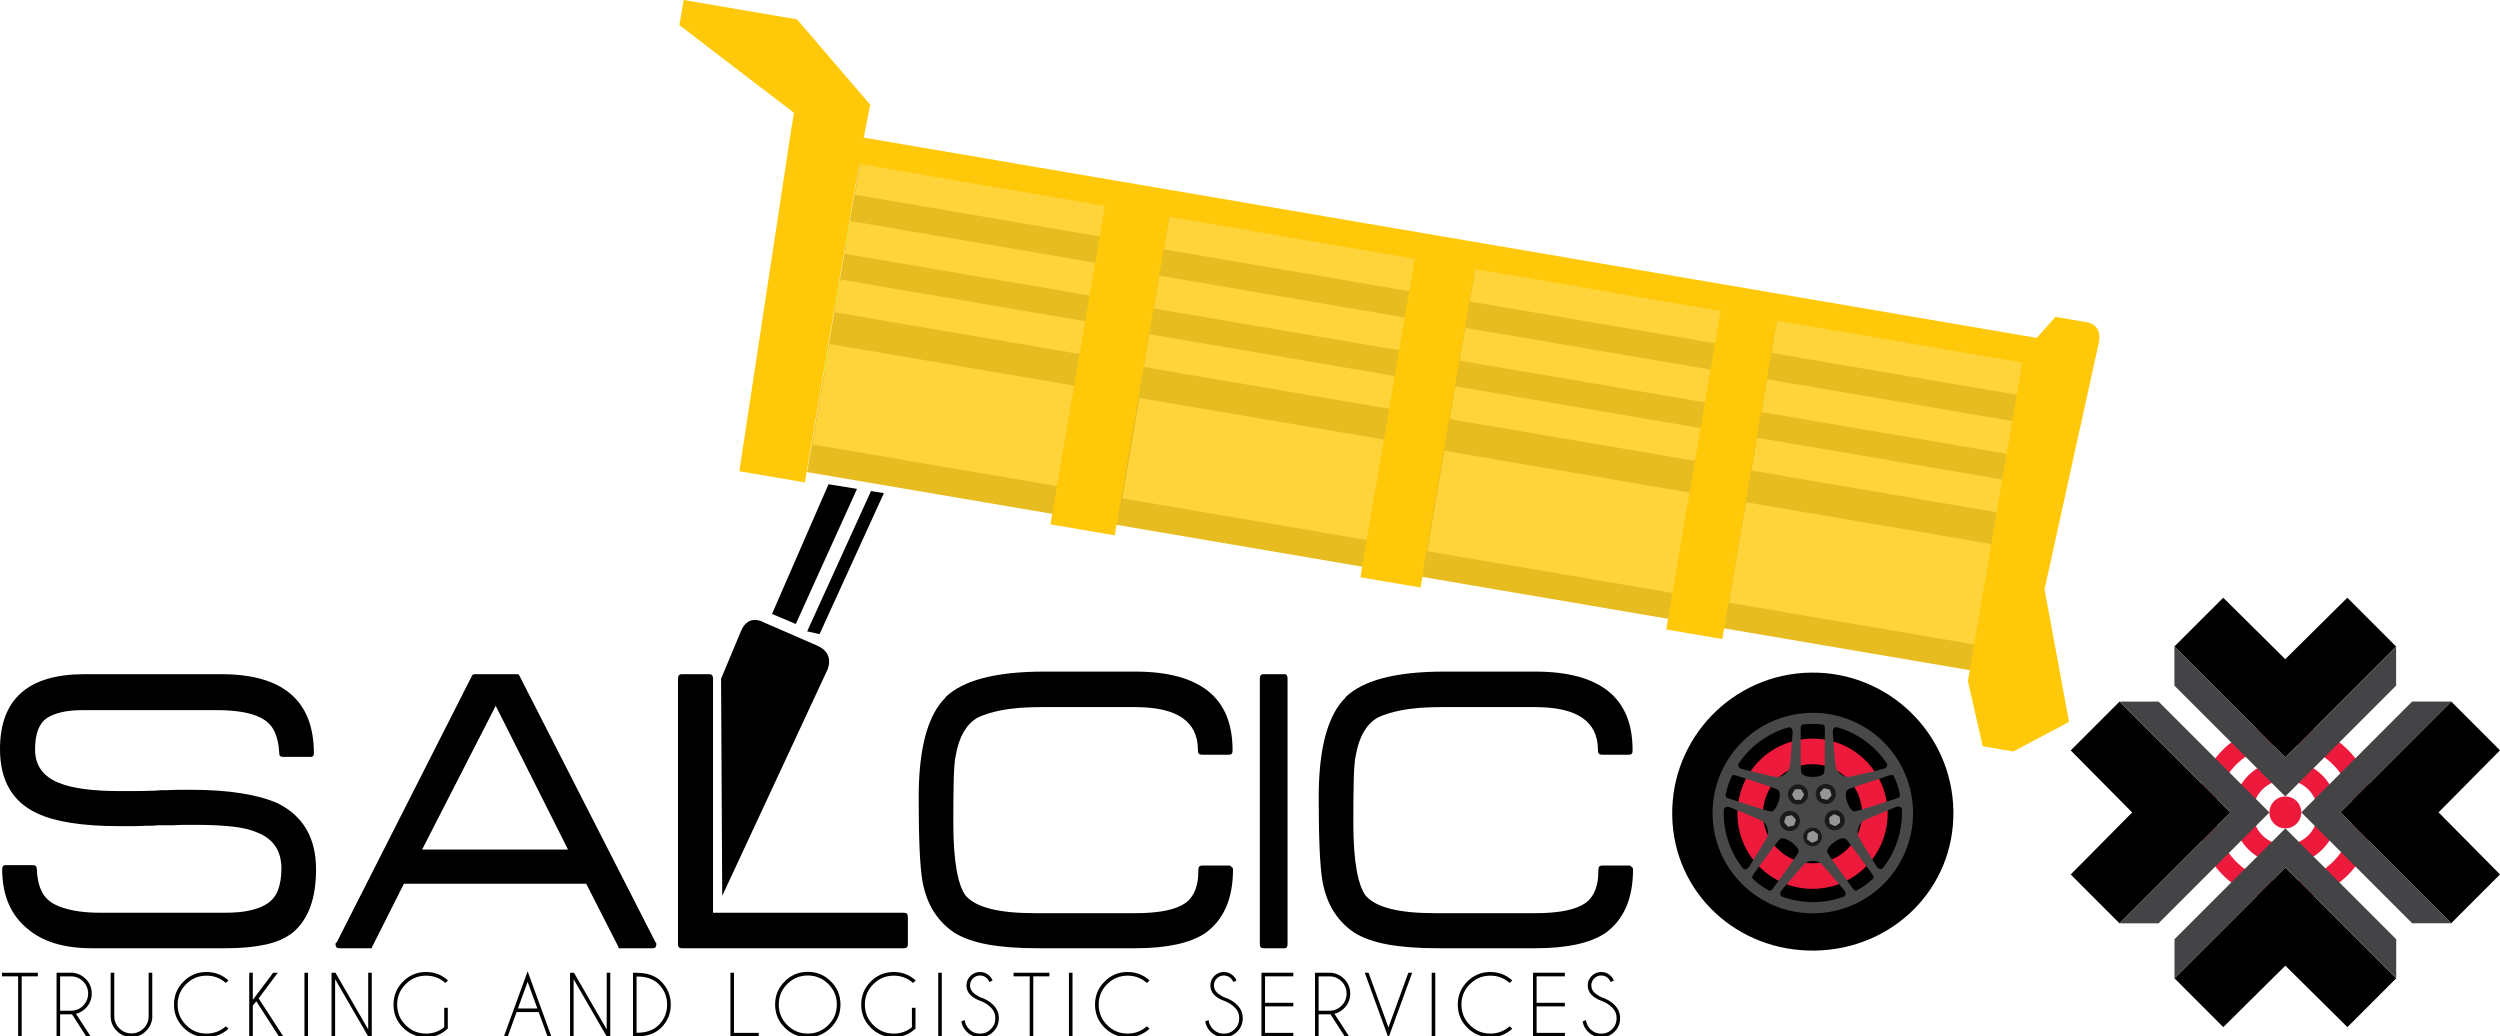 <svg xmlns="http://www.w3.org/2000/svg" xmlns:xlink="http://www.w3.org/1999/xlink" id="Layer_1" x="0px" y="0px" width="598.465px" height="248.11px" viewBox="0 0 598.465 248.11" xml:space="preserve"><g>	<path d="M70.06,223.263c-1.658,1.315-3.818,2.268-6.476,2.854c-2.662,0.586-5.822,0.88-9.484,0.88H21.972  c-6.495,0-11.54-1.486-15.131-4.456c-4.216-3.317-6.323-8.151-6.323-14.511c0-0.623,0.276-0.932,0.831-0.932h6.529  c0.621,0,0.933,0.309,0.933,0.932c0.068,2.072,0.448,3.834,1.14,5.285c0.69,1.453,1.829,2.557,3.42,3.316  c1.104,0.555,2.555,1.002,4.353,1.346c1.795,0.35,3.903,0.521,6.322,0.521h29.744c2.349,0,4.317-0.172,5.908-0.521  c1.589-0.344,2.901-0.828,3.938-1.45c1.38-0.83,2.348-1.967,2.902-3.419c0.551-1.453,0.829-3.178,0.829-5.183  c0-4.212-1.901-7.081-5.701-8.602c-1.52-0.688-3.523-1.174-6.012-1.452c-2.486-0.271-5.388-0.414-8.704-0.414  c-0.761,0-1.591,0-2.488,0c-0.898,0-1.968,0.036-3.213,0.104H39.59h-1.865c-0.139,0-0.311,0.021-0.519,0.051  c-0.207,0.036-0.449,0.055-0.725,0.055h-1.347c-1.452,0.07-2.73,0.102-3.835,0.102s-2.004,0-2.694,0  c-8.845,0-15.442-1.034-19.795-3.107C2.936,191.898,0,186.783,0,179.32c0-11.953,6.737-17.93,20.21-17.93h32.75  c14.784,0,22.179,6.323,22.179,18.967c0,0.553-0.242,0.828-0.726,0.828h-6.736c-0.555,0-0.83-0.275-0.83-0.828  c-0.069-2.001-0.45-3.748-1.141-5.232c-0.691-1.486-1.832-2.608-3.419-3.371c-2.35-1.172-5.874-1.76-10.572-1.76H20.002  c-2.142,0-3.922,0.173-5.337,0.518c-1.416,0.348-2.539,0.797-3.369,1.347c-1.934,1.244-2.901,3.767-2.901,7.567  c0,3.799,1.9,6.462,5.7,7.98c3.178,1.312,8.049,1.968,14.613,1.968c0.76,0,1.831,0,3.213,0c1.451,0,3.177-0.035,5.182-0.106  c0.206,0,0.431-0.013,0.673-0.048c0.242-0.034,0.501-0.054,0.777-0.054h1.348c1.244-0.067,2.348-0.104,3.316-0.104  c0.967,0,1.726,0,2.281,0c4.698,0,8.774,0.276,12.229,0.83c3.454,0.554,6.356,1.346,8.706,2.383  c6.149,3.041,9.224,8.327,9.224,15.857C75.657,215.115,73.791,220.156,70.06,223.263z"></path>	<path d="M157.013,225.543v0.209l-32.75-64.151c-0.069-0.071-0.121-0.121-0.155-0.156c-0.036-0.035-0.155-0.054-0.362-0.054h-10.054  c-0.277,0-0.484,0.071-0.622,0.21l-32.543,64.151v-0.209c-0.139,0.143-0.207,0.279-0.207,0.414v0.105  c0,0.622,0.312,0.934,0.933,0.934h7.253h0.52c0-0.048,0-0.123,0-0.21l7.669-15.233h43.632l7.772,15.233l-0.104-0.102  c0.068,0.138,0.104,0.245,0.104,0.312h0.622h7.566c0.552,0,0.83-0.312,0.83-0.934v-0.105  C157.118,225.822,157.081,225.686,157.013,225.543z M101.049,203.365l17.617-34.408l17.309,34.408H101.049z"></path>	<path d="M163.23,226.996c-0.622,0-0.933-0.312-0.933-0.934v-63.635c0-0.688,0.311-1.037,0.933-1.037h6.53  c0.622,0,0.931,0.35,0.931,1.037v56.07h45.706c0.621,0,0.933,0.312,0.933,0.931v6.634c0,0.622-0.312,0.934-0.933,0.934H163.23z"></path>	<path d="M295.059,207.719c0.068,0.069,0.104,0.206,0.104,0.414c0,6.982-2.211,12.057-6.634,15.234  c-3.662,2.42-9.222,3.629-16.686,3.629h-23.526c-4.561,0-8.482-0.294-11.764-0.88s-5.996-1.538-8.135-2.854  c-1.935-1.311-3.542-2.954-4.819-4.922c-1.279-1.969-2.194-4.368-2.746-7.203c-0.623-3.382-0.934-10.12-0.934-20.207  c0-11.745,2.142-19.726,6.427-23.944h-0.105c4.215-4.143,12.128-6.215,23.736-6.215h21.762c7.737,0,13.562,1.553,17.464,4.662  c3.905,3.107,5.855,7.809,5.855,14.095v0.209c0,0.62-0.277,0.931-0.829,0.931h-6.528c-0.622,0-0.935-0.311-0.935-0.931v-0.209  c0-6.838-5.007-10.261-15.027-10.261h-22.386c-3.801,0-6.96,0.244-9.483,0.727c-2.523,0.483-4.507,1.104-5.956,1.864  c-2.628,1.592-4.321,4.528-5.081,8.81c-0.277,1.175-0.45,3.131-0.52,5.857c-0.069,2.729-0.103,6.201-0.103,10.416  c0,4.559,0.259,8.307,0.778,11.241c0.517,2.94,1.259,5.03,2.228,6.272c2.421,2.766,7.878,4.147,16.375,4.147h24.147  c4.905,0,8.533-0.587,10.882-1.764c2.836-1.311,4.252-4.109,4.252-8.394v-0.312c0-0.621,0.31-0.931,0.931-0.931h6.53h0.102  c0.069,0,0.105,0.034,0.105,0.101L295.059,207.719z"></path>	<path d="M302.418,226.996c-0.557,0-0.83-0.312-0.83-0.934v-63.635c0-0.688,0.273-1.037,0.83-1.037h5.076  c0.484,0,0.727,0.35,0.727,1.037v63.635c0,0.622-0.242,0.934-0.727,0.934H302.418z"></path>	<path d="M390.819,207.719c0.068,0.069,0.105,0.206,0.105,0.414c0,6.982-2.213,12.057-6.635,15.234  c-3.662,2.42-9.223,3.629-16.684,3.629h-23.527c-4.561,0-8.482-0.294-11.764-0.88c-3.283-0.586-5.996-1.538-8.135-2.854  c-1.934-1.311-3.543-2.954-4.82-4.922c-1.277-1.969-2.195-4.368-2.746-7.203c-0.621-3.382-0.934-10.12-0.934-20.207  c0-11.745,2.141-19.726,6.426-23.944h-0.104c4.213-4.143,12.127-6.215,23.734-6.215h21.762c7.74,0,13.561,1.553,17.465,4.662  c3.902,3.107,5.855,7.809,5.855,14.095v0.209c0,0.62-0.277,0.931-0.828,0.931h-6.527c-0.621,0-0.934-0.311-0.934-0.931v-0.209  c0-6.838-5.01-10.261-15.031-10.261h-22.385c-3.801,0-6.959,0.244-9.482,0.727c-2.525,0.483-4.508,1.104-5.959,1.864  c-2.625,1.592-4.318,4.528-5.078,8.81c-0.281,1.175-0.451,3.131-0.52,5.857c-0.07,2.729-0.105,6.201-0.105,10.416  c0,4.559,0.262,8.307,0.781,11.241c0.518,2.94,1.26,5.03,2.225,6.272c2.422,2.766,7.881,4.147,16.377,4.147h24.146  c4.904,0,8.535-0.587,10.883-1.764c2.834-1.311,4.252-4.109,4.252-8.394v-0.312c0-0.621,0.311-0.931,0.93-0.931h6.531h0.102  c0.07,0,0.105,0.034,0.105,0.101L390.819,207.719z"></path></g><g>	<g>		<path fill="#ED1A3B" d="M547.083,173.301c-11.699,0-21.182,9.483-21.182,21.179c0,11.699,9.482,21.181,21.182,21.181   c11.697,0,21.18-9.481,21.18-21.181C568.262,182.784,558.78,173.301,547.083,173.301z M546.905,211.072   c-9.064,0-16.414-7.349-16.414-16.415c0-9.064,7.35-16.416,16.414-16.416c9.066,0,16.416,7.352,16.416,16.416   C563.321,203.724,555.971,211.072,546.905,211.072z"></path>		<path fill="#ED1A3B" d="M547.083,181.948c-6.922,0-12.531,5.611-12.531,12.531c0,6.922,5.609,12.533,12.531,12.533   c6.918,0,12.529-5.611,12.529-12.533C559.612,187.56,554,181.948,547.083,181.948z M547.083,202.247   c-4.289,0-7.768-3.479-7.768-7.768c0-4.287,3.479-7.766,7.768-7.766c4.287,0,7.766,3.479,7.766,7.766   C554.848,198.769,551.37,202.247,547.083,202.247z"></path>		<circle fill="#ED1A3B" cx="547.083" cy="194.483" r="3.818"></circle>	</g>	<g>		<polygon points="547.081,207.656 520.542,234.194 532.227,245.878 547.081,231.169 561.936,245.878 573.62,234.194   "></polygon>		<polygon fill="#444446" points="547.083,198.3 520.543,224.838 520.543,234.194 547.083,207.656 573.62,234.194 573.62,224.838      "></polygon>	</g>	<g>		<polygon points="547.061,181.306 573.598,154.769 561.915,143.085 547.061,157.794 532.208,143.085 520.522,154.769   "></polygon>		<polygon fill="#444446" points="547.061,190.663 573.598,164.125 573.598,154.769 547.061,181.306 520.522,154.769    520.522,164.125   "></polygon>	</g>	<g>		<polygon points="560.245,194.472 586.784,221.009 598.465,209.326 583.758,194.472 598.465,179.616 586.784,167.933   "></polygon>		<polygon fill="#444446" points="550.901,194.472 577.438,221.009 586.795,221.009 560.256,194.472 586.795,167.933    577.438,167.933   "></polygon>	</g>	<g>		<polygon points="533.92,194.491 507.381,167.953 495.698,179.637 510.407,194.491 495.698,209.345 507.381,221.03   "></polygon>		<polygon fill="#444446" points="543.266,194.491 516.725,167.953 507.37,167.953 533.909,194.491 507.37,221.03 516.725,221.03      "></polygon>	</g></g><path d="M172.891,214.455l25.137-54.023c0,0,2.019-4-2.453-5.902l-12.779-5.562c0,0-3.527-2.134-5.333,1.913l-4.851,11.603 L172.891,214.455z"></path><g>			<rect x="197.374" y="62.587" transform="matrix(0.986 0.168 -0.168 0.986 21.666 -55.656)" fill="#E7BC20" width="283.708" height="74.847"></rect>			<rect x="202.672" y="55.178" transform="matrix(0.986 0.168 -0.168 0.986 12.766 -35.015)" fill="#E1E31E" width="20.726" height="5.312"></rect>			<rect x="200.269" y="69.255" transform="matrix(0.986 0.168 -0.168 0.986 15.103 -34.416)" fill="#E1E31E" width="20.726" height="5.311"></rect>			<rect x="197.46" y="85.71" transform="matrix(0.986 0.168 -0.168 0.986 17.837 -33.717)" fill="#E1E31E" width="20.726" height="5.311"></rect>	<g>					<rect x="204.877" y="43.778" transform="matrix(0.986 0.168 -0.168 0.986 11.381 -38.809)" fill="#FFD33A" width="59.648" height="7.956"></rect>					<rect x="202.462" y="57.924" transform="matrix(0.986 0.168 -0.168 0.986 13.73 -38.206)" fill="#FFD33A" width="59.648" height="7.956"></rect>					<rect x="200.072" y="71.924" transform="matrix(0.986 0.168 -0.168 0.986 16.049 -37.601)" fill="#FFD33A" width="59.648" height="7.955"></rect>					<rect x="196.057" y="87.234" transform="matrix(0.986 0.168 -0.168 0.986 19.951 -36.593)" fill="#FFD33A" width="59.646" height="24.374"></rect>					<rect x="278.782" y="56.876" transform="matrix(0.986 0.168 -0.168 0.986 14.644 -51.071)" fill="#FFD33A" width="59.646" height="7.955"></rect>					<rect x="276.367" y="71.021" transform="matrix(0.986 0.168 -0.168 0.986 16.987 -50.456)" fill="#FFD33A" width="59.648" height="7.955"></rect>					<rect x="273.977" y="85.021" transform="matrix(0.986 0.168 -0.168 0.986 19.308 -49.852)" fill="#FFD33A" width="59.648" height="7.955"></rect>					<rect x="270.195" y="100.161" transform="matrix(0.986 0.168 -0.168 0.986 23.185 -48.885)" fill="#FFD33A" width="59.645" height="24.374"></rect>					<rect x="351.989" y="69.373" transform="matrix(0.986 0.168 -0.168 0.986 17.789 -63.206)" fill="#FFD33A" width="59.648" height="7.956"></rect>					<rect x="349.573" y="83.517" transform="matrix(0.986 0.168 -0.168 0.986 20.132 -62.592)" fill="#FFD33A" width="59.647" height="7.956"></rect>					<rect x="347.185" y="97.521" transform="matrix(0.986 0.168 -0.168 0.986 22.457 -61.997)" fill="#FFD33A" width="59.647" height="7.953"></rect>					<rect x="343.169" y="112.826" transform="matrix(0.986 0.168 -0.168 0.986 26.358 -60.987)" fill="#FFD33A" width="59.649" height="24.375"></rect>					<rect x="424.209" y="81.702" transform="matrix(0.986 0.168 -0.168 0.986 20.891 -75.177)" fill="#FFD33A" width="59.647" height="7.956"></rect>					<rect x="421.794" y="95.847" transform="matrix(0.986 0.168 -0.168 0.986 23.237 -74.571)" fill="#FFD33A" width="59.648" height="7.955"></rect>					<rect x="419.404" y="109.849" transform="matrix(0.986 0.168 -0.168 0.986 25.562 -73.975)" fill="#FFD33A" width="59.65" height="7.953"></rect>					<rect x="415.39" y="125.152" transform="matrix(0.986 0.168 -0.168 0.986 29.453 -72.947)" fill="#FFD33A" width="59.646" height="24.377"></rect>	</g>	<path fill="#FFC808" d="M489.438,141.064l12.888-58.552c0,0,1.491-4.501-2.698-5.364l-7.587-1.293l-4.474,5.027l-271.75-46.391  l-9.046-1.544l1.549-7.886L190.794,4.633L163.659,0l-1.026,6.012l27.438,20.997l-0.511,3l-12.576,82.801l15.697,2.679  l13.015-76.238l58.795,10.037l-12.433,72.827l-0.364,2.131l-0.219,1.279l15.387,2.631l0.242-1.426l0.471-2.756l12.301-72.06  l58.797,10.038l-12.921,75.679l0.017,0.001l-0.097,0.562l14.396,2.455l0.714-4.181l-0.098-0.01l12.4-72.048l58.796,10.037  l-12.434,72.828l-0.461,2.708l-0.12,0.705l13.431,2.291l0.715-4.18l0,0l12.293-72.059L484.1,86.777l-13.014,76.238l3.547,15.631  l7.308,1.248l13.357-7.078L489.438,141.064z"></path></g><polygon points="208.51,117.549 193.223,151.137 196.19,151.808 211.591,118.05 "></polygon><polygon points="198.338,115.924 184.807,146.971 190.502,149.373 205.155,117.032 "></polygon><path d="M434.509,227.556c18.582-0.307,33.411-14.854,33.104-33.441c-0.307-18.585-15.626-33.402-34.207-33.1 c-18.592,0.311-33.408,15.63-33.1,34.217C400.616,213.816,415.92,227.864,434.509,227.556z"></path><g>	<path fill="#ED1A3B" d="M433.899,176.814c-9.933,0-17.983,8.052-17.983,17.983c0,9.935,8.051,17.98,17.983,17.98  c9.931,0,17.983-8.046,17.983-17.98C451.882,184.866,443.83,176.814,433.899,176.814z M433.899,206.664  c-6.553,0-11.866-5.314-11.866-11.866c0-6.557,5.313-11.864,11.866-11.864c6.555,0,11.865,5.308,11.865,11.864  C445.764,201.35,440.454,206.664,433.899,206.664z"></path>	<path fill="#484848" d="M433.959,170.635c-13.254,0-23.995,10.744-23.995,23.999c0,13.251,10.741,23.996,23.995,23.996  s23.998-10.745,23.998-23.996C457.958,181.379,447.213,170.635,433.959,170.635z M453.384,185.847  c0.311,0.707,0.633,1.417,0.878,2.167c0-0.002-0.001-0.004-0.001-0.005l0.007,0.02c-0.002-0.004-0.004-0.009-0.006-0.015  c0.246,0.756,0.402,1.522,0.567,2.277c0.082,0.363-0.127,0.627-0.816,0.852c-0.444,0.145-8.719,2.834-9.409,2.969  c-0.692,0.14-0.901,0.099-1.057-0.005c-0.157-0.101-0.823-0.492-1.364-2.162c-0.544-1.67-0.235-2.379-0.168-2.553  s0.212-0.332,0.851-0.625c0.643-0.297,8.918-2.983,9.359-3.127C452.914,185.415,453.239,185.506,453.384,185.847z M439.731,174.084  c2.364,0.647,4.641,1.748,6.741,3.27c-0.004-0.007-0.012-0.009-0.019-0.013l0.04,0.027c-0.006-0.003-0.014-0.011-0.021-0.015  c2.098,1.527,3.85,3.353,5.196,5.403c0.211,0.321,0.168,1.067-0.918,1.335c-1.083,0.27-7.312,1.805-8.142,1.871  c-0.823,0.065-1.459-0.286-1.934-0.629c-0.473-0.343-1.002-0.837-1.194-1.644c-0.192-0.809-0.657-7.208-0.737-8.323  C438.663,174.254,439.361,173.982,439.731,174.084z M431.612,173.443c0.771-0.076,1.547-0.162,2.34-0.164c-0.004,0-0.008,0-0.014,0  h0.021c-0.003,0-0.007,0-0.008,0c0.791,0.002,1.567,0.088,2.334,0.164c0.372,0.035,0.558,0.315,0.558,1.039  c0,0.469,0,9.167-0.081,9.867c-0.086,0.7-0.188,0.89-0.332,1.003c-0.145,0.118-0.723,0.632-2.479,0.632  c-1.758,0-2.339-0.514-2.481-0.632c-0.146-0.113-0.248-0.303-0.331-1.003c-0.084-0.7-0.084-9.398-0.084-9.867  C431.055,173.758,431.243,173.478,431.612,173.443z M416.207,182.794c1.347-2.048,3.098-3.876,5.196-5.403  c-0.009,0.006-0.015,0.011-0.025,0.016l0.044-0.03c-0.005,0.005-0.012,0.011-0.019,0.015c2.099-1.52,4.377-2.622,6.741-3.268  c0.372-0.102,1.066,0.169,0.987,1.285c-0.08,1.113-0.546,7.511-0.737,8.319c-0.193,0.808-0.723,1.303-1.195,1.647  c-0.474,0.343-1.107,0.69-1.936,0.627c-0.827-0.068-7.056-1.601-8.14-1.869C416.039,183.86,415.998,183.114,416.207,182.794z   M413.086,190.316c0.168-0.755,0.325-1.518,0.567-2.271c-0.001,0.003-0.004,0.005-0.004,0.011l0.007-0.021  c0,0.003-0.001,0.007-0.003,0.011c0.244-0.753,0.567-1.464,0.877-2.172c0.148-0.343,0.476-0.431,1.163-0.208  c0.44,0.144,8.718,2.833,9.356,3.128c0.642,0.295,0.785,0.45,0.853,0.624c0.068,0.174,0.376,0.884-0.167,2.553  c-0.541,1.671-1.211,2.064-1.364,2.165c-0.156,0.101-0.367,0.143-1.058,0.003c-0.69-0.137-8.967-2.825-9.41-2.97  C413.215,190.943,413.007,190.682,413.086,190.316z M417.221,207.859c-1.531-1.911-2.729-4.142-3.533-6.609  c0.002,0.011,0.006,0.017,0.009,0.026l-0.019-0.05c0.006,0.008,0.008,0.018,0.01,0.023c-0.798-2.466-1.141-4.975-1.026-7.424  c0.018-0.382,0.491-0.962,1.527-0.543c1.035,0.421,6.977,2.843,7.685,3.273c0.707,0.435,1.016,1.089,1.196,1.646  s0.319,1.269-0.001,2.033c-0.319,0.767-3.703,6.218-4.293,7.165C418.183,208.352,417.46,208.16,417.221,207.859z M423.414,213.151  c-0.669-0.392-1.348-0.778-1.988-1.242c0.004,0,0.007,0.005,0.009,0.008l-0.016-0.013c0.003,0.003,0.004,0.003,0.007,0.005  c-0.641-0.466-1.218-0.993-1.795-1.505c-0.277-0.246-0.265-0.583,0.16-1.168c0.275-0.378,5.392-7.418,5.868-7.936  c0.478-0.518,0.673-0.607,0.857-0.617c0.186-0.009,0.955-0.083,2.375,0.95c1.422,1.032,1.589,1.787,1.638,1.965  c0.048,0.181,0.021,0.392-0.321,1.006c-0.345,0.615-5.46,7.656-5.735,8.033C424.048,213.224,423.732,213.34,423.414,213.151z   M441.373,214.64c-2.293,0.866-4.783,1.314-7.376,1.319c0.008,0,0.016,0,0.025,0h-0.053c0.009,0,0.02,0,0.027,0  c-2.596-0.005-5.087-0.453-7.38-1.319c-0.357-0.134-0.763-0.766-0.044-1.619c0.721-0.854,4.858-5.757,5.489-6.298  c0.629-0.539,1.349-0.628,1.935-0.628c0.583,0,1.303,0.089,1.933,0.628c0.63,0.541,4.767,5.443,5.487,6.298  C442.135,213.874,441.733,214.506,441.373,214.64z M448.317,210.389c-0.577,0.514-1.152,1.039-1.792,1.505  c0.003-0.004,0.007-0.004,0.007-0.006l-0.017,0.013c0.004-0.003,0.005-0.004,0.01-0.007c-0.642,0.464-1.322,0.852-1.988,1.241  c-0.321,0.189-0.635,0.071-1.06-0.516c-0.275-0.375-5.389-7.416-5.735-8.029c-0.342-0.617-0.37-0.826-0.322-1.007  c0.049-0.18,0.217-0.935,1.637-1.966c1.423-1.033,2.189-0.958,2.377-0.948c0.185,0.008,0.38,0.097,0.857,0.616  c0.478,0.518,5.593,7.56,5.866,7.935C448.584,209.805,448.594,210.141,448.317,210.389z M454.25,201.214  c0.003-0.008,0.004-0.014,0.008-0.023c-0.803,2.466-2,4.696-3.533,6.606c-0.24,0.304-0.963,0.491-1.555-0.457  c-0.589-0.947-3.976-6.399-4.294-7.164c-0.317-0.767-0.18-1.477,0-2.037c0.182-0.554,0.488-1.212,1.198-1.643  c0.706-0.433,6.648-2.852,7.683-3.272c1.036-0.421,1.509,0.157,1.527,0.545c0.116,2.446-0.229,4.956-1.026,7.422  c0.003-0.01,0.006-0.018,0.01-0.024L454.25,201.214z"></path>	<circle fill="#1A1A1A" stroke="#1A1A1A" stroke-width="1.373" cx="430.425" cy="190.175" r="1.725"></circle>	<path fill="#959595" d="M429.879,191.48c-0.104,0-0.234-0.075-0.287-0.168l-0.546-0.941c-0.052-0.095-0.052-0.242,0-0.33  l0.546-0.946c0.053-0.091,0.184-0.165,0.287-0.165h1.09c0.105,0,0.233,0.074,0.287,0.165l0.544,0.946  c0.055,0.088,0.055,0.235,0,0.33l-0.544,0.941c-0.054,0.093-0.182,0.168-0.287,0.168H429.879z"></path>	<path fill="#1A1A1A" stroke="#1A1A1A" stroke-width="1.373" d="M429.001,194.883c0.905,0.292,1.402,1.267,1.104,2.17  c-0.293,0.908-1.264,1.403-2.171,1.107c-0.906-0.293-1.401-1.267-1.106-2.17C427.122,195.081,428.092,194.586,429.001,194.883z"></path>	<path fill="#959595" d="M429.541,197.441c-0.034,0.1-0.145,0.2-0.245,0.221l-1.064,0.229c-0.105,0.022-0.243-0.023-0.316-0.104  l-0.731-0.81c-0.066-0.077-0.101-0.223-0.066-0.322l0.335-1.037c0.031-0.1,0.144-0.197,0.246-0.222l1.066-0.226  c0.103-0.022,0.246,0.021,0.315,0.101l0.729,0.81c0.071,0.08,0.103,0.227,0.069,0.323L429.541,197.441z"></path>	<circle fill="#1A1A1A" stroke="#1A1A1A" cx="433.9" cy="200.342" r="1.723"></circle>	<path fill="#959595" d="M435.108,199.606c0.085,0.061,0.145,0.197,0.132,0.301l-0.112,1.087c-0.012,0.103-0.101,0.223-0.193,0.269  l-0.997,0.444c-0.096,0.04-0.245,0.023-0.33-0.036l-0.881-0.643c-0.087-0.062-0.146-0.198-0.135-0.303l0.114-1.084  c0.009-0.104,0.1-0.225,0.193-0.269l0.998-0.441c0.093-0.042,0.241-0.027,0.327,0.034L435.108,199.606z"></path>	<path fill="#1A1A1A" stroke="#1A1A1A" stroke-width="1.373" d="M437.814,197.373c-0.557-0.772-0.386-1.851,0.381-2.412  c0.771-0.558,1.848-0.389,2.411,0.384c0.558,0.771,0.391,1.848-0.383,2.409C439.452,198.312,438.375,198.143,437.814,197.373z"></path>	<path fill="#959595" d="M438.883,194.982c0.085-0.063,0.234-0.078,0.33-0.035l0.997,0.442c0.096,0.042,0.184,0.164,0.193,0.269  l0.111,1.085c0.013,0.102-0.048,0.237-0.132,0.301l-0.883,0.641c-0.085,0.062-0.232,0.078-0.328,0.034l-0.994-0.444  c-0.098-0.039-0.186-0.161-0.196-0.266l-0.112-1.086c-0.012-0.103,0.051-0.238,0.133-0.299L438.883,194.982z"></path>	<circle fill="#1A1A1A" stroke="#1A1A1A" stroke-width="1.373" cx="437.064" cy="190.074" r="1.724"></circle>	<path fill="#959595" d="M435.654,189.958c-0.032-0.099-0.001-0.245,0.07-0.321l0.728-0.813c0.068-0.074,0.214-0.121,0.314-0.101  l1.067,0.226c0.101,0.021,0.212,0.123,0.245,0.222l0.336,1.036c0.033,0.101,0.003,0.248-0.068,0.327l-0.729,0.811  c-0.068,0.077-0.211,0.121-0.313,0.101l-1.064-0.229c-0.104-0.021-0.217-0.12-0.248-0.22L435.654,189.958z"></path></g><g>	<path d="M5.195,233.721v14.39H4.337v-14.39H0.478v-0.857h8.577v0.857H5.195z"></path>	<path d="M17.244,242.812c-0.083,0.007-0.168,0.01-0.257,0.01h-2.592v5.289h-0.857v-15.247h4.002  c1.163,0.158,2.15,0.645,2.963,1.458c0.972,0.972,1.458,2.144,1.458,3.516c0,1.379-0.486,2.555-1.458,3.526  c-0.673,0.674-1.445,1.115-2.315,1.324l3.516,5.423h-1.058L17.244,242.812z M14.395,233.73v8.224h2.592  c1.13,0,2.098-0.401,2.901-1.205s1.206-1.774,1.206-2.912c0-1.137-0.402-2.105-1.206-2.906s-1.771-1.2-2.901-1.2H14.395z"></path>	<path d="M35.583,232.863h0.867v10.959c-0.159,1.162-0.645,2.15-1.458,2.964c-0.972,0.972-2.145,1.458-3.517,1.458  c-1.379,0-2.554-0.486-3.526-1.458c-0.972-0.973-1.458-2.145-1.458-3.517v-10.406h0.867v10.406c0,1.131,0.401,2.098,1.205,2.901  s1.774,1.206,2.912,1.206s2.106-0.402,2.906-1.206c0.801-0.804,1.201-1.771,1.201-2.901V232.863z"></path>	<path d="M54.054,245.681l0.648,0.581c-1.487,1.354-3.237,2.029-5.251,2.029c-2.16,0-4.001-0.761-5.522-2.282  s-2.282-3.362-2.282-5.522c0-2.153,0.761-3.993,2.282-5.518s3.362-2.287,5.522-2.287c2.014,0,3.764,0.677,5.251,2.03l-0.648,0.591  c-1.309-1.163-2.843-1.744-4.603-1.744c-1.913,0-3.545,0.677-4.898,2.029c-1.353,1.354-2.03,2.986-2.03,4.898  c0,1.919,0.677,3.555,2.03,4.908c1.354,1.354,2.986,2.029,4.898,2.029C51.211,247.424,52.745,246.843,54.054,245.681z"></path>	<path d="M60.518,240.725v7.386h-0.857v-15.247h0.857v6.489l4.87-6.489h1.105L61.919,239l5.908,9.11H66.77l-5.413-8.424  L60.518,240.725z"></path>	<path d="M73.739,232.863v15.247h-0.857v-15.247H73.739z"></path>	<path d="M79.365,232.863h0.943l7.833,13.561v-13.561H89v15.247h-0.857l-7.919-13.694v13.694h-0.857V232.863z"></path>	<path d="M107.195,246.214c-1.449,1.385-3.18,2.077-5.194,2.077c-2.16,0-4.001-0.761-5.522-2.282s-2.282-3.362-2.282-5.522  c0-2.153,0.761-3.993,2.282-5.518s3.362-2.287,5.522-2.287c2.014,0,3.764,0.677,5.251,2.03l-0.648,0.591  c-1.309-1.163-2.843-1.744-4.603-1.744c-1.913,0-3.545,0.677-4.898,2.029c-1.353,1.354-2.03,2.986-2.03,4.898  c0,1.919,0.677,3.555,2.03,4.908c1.354,1.354,2.986,2.029,4.898,2.029c1.639,0,3.084-0.505,4.336-1.515v-4.65h0.858V246.214z"></path>	<path d="M128.948,242.269h-5.279l-2.125,5.842h-0.915l5.68-15.601l5.67,15.601h-0.905L128.948,242.269z M128.634,241.411  l-2.325-6.395l-2.325,6.395H128.634z"></path>	<path d="M136.461,232.863h0.943l7.833,13.561v-13.561h0.857v15.247h-0.857l-7.919-13.694v13.694h-0.857V232.863z"></path>	<path d="M152.388,232.882h0.067c2.509,0,4.453,0.692,5.832,2.077c1.525,1.531,2.287,3.374,2.287,5.527  c0,2.16-0.762,4.003-2.287,5.527c-1.379,1.385-3.323,2.077-5.832,2.077h-0.067v0.02h-0.857v-15.247h0.857V232.882z   M152.388,233.759v13.465h0.067c2.262,0,3.999-0.609,5.212-1.829c1.354-1.354,2.03-2.989,2.03-4.908  c0-1.912-0.676-3.548-2.03-4.907c-1.213-1.214-2.951-1.82-5.212-1.82H152.388z"></path>	<path d="M174.856,248.11v-15.247h0.857v14.39h5.908v0.857H174.856z"></path>	<path d="M198.907,234.936c1.528,1.528,2.292,3.372,2.292,5.532s-0.764,4.004-2.292,5.532c-1.528,1.527-3.372,2.291-5.532,2.291  s-4.004-0.764-5.532-2.291c-1.528-1.528-2.292-3.372-2.292-5.532s0.764-4.004,2.292-5.532s3.372-2.292,5.532-2.292  S197.379,233.407,198.907,234.936z M193.375,233.521c-1.919,0-3.556,0.678-4.913,2.034s-2.035,2.994-2.035,4.913  s0.678,3.558,2.035,4.917s2.994,2.039,4.913,2.039c1.918,0,3.556-0.68,4.913-2.039s2.035-2.998,2.035-4.917  s-0.678-3.557-2.035-4.913S195.294,233.521,193.375,233.521z"></path>	<path d="M219.157,246.214c-1.449,1.385-3.18,2.077-5.194,2.077c-2.16,0-4.001-0.761-5.522-2.282s-2.282-3.362-2.282-5.522  c0-2.153,0.761-3.993,2.282-5.518s3.362-2.287,5.522-2.287c2.014,0,3.764,0.677,5.251,2.03l-0.648,0.591  c-1.309-1.163-2.843-1.744-4.603-1.744c-1.913,0-3.545,0.677-4.898,2.029c-1.353,1.354-2.03,2.986-2.03,4.898  c0,1.919,0.677,3.555,2.03,4.908c1.354,1.354,2.986,2.029,4.898,2.029c1.639,0,3.084-0.505,4.336-1.515v-4.65h0.858V246.214z"></path>	<path d="M225.458,232.863v15.247h-0.857v-15.247H225.458z"></path>	<path d="M234.877,239.667c-1.086-0.362-1.944-0.857-2.573-1.486s-0.943-1.392-0.943-2.287c0-0.877,0.314-1.631,0.943-2.264  c0.629-0.632,1.391-0.948,2.287-0.948c0.889,0,1.652,0.314,2.287,0.943c0.349,0.337,0.591,0.715,0.724,1.134l-0.772,0.306  c-0.114-0.312-0.302-0.598-0.562-0.858c-0.464-0.457-1.023-0.686-1.677-0.686c-0.655,0-1.214,0.23-1.677,0.69  c-0.464,0.461-0.696,1.021-0.696,1.683c0,0.654,0.232,1.213,0.696,1.677c0.432,0.426,1.029,0.816,1.792,1.172  c1.22,0.395,2.246,1.008,3.078,1.84c0.883,0.877,1.325,1.938,1.325,3.183c0,1.252-0.442,2.319-1.325,3.202  c-0.883,0.883-1.947,1.324-3.192,1.324c-1.246,0-2.31-0.444-3.192-1.334c-0.706-0.705-1.128-1.524-1.268-2.458l0.81-0.296  c0.089,0.826,0.441,1.547,1.058,2.163c0.718,0.718,1.582,1.077,2.592,1.077c1.016,0,1.883-0.359,2.602-1.077  c0.718-0.718,1.077-1.585,1.077-2.602c0-1.01-0.359-1.874-1.077-2.592C236.564,240.544,235.792,240.042,234.877,239.667z"></path>	<path d="M247.355,233.721v14.39h-0.858v-14.39h-3.859v-0.857h8.577v0.857H247.355z"></path>	<path d="M256.745,232.863v15.247h-0.857v-15.247H256.745z"></path>	<path d="M274.54,245.681l0.648,0.581c-1.487,1.354-3.237,2.029-5.251,2.029c-2.16,0-4.001-0.761-5.522-2.282  s-2.282-3.362-2.282-5.522c0-2.153,0.761-3.993,2.282-5.518s3.362-2.287,5.522-2.287c2.014,0,3.764,0.677,5.251,2.03l-0.648,0.591  c-1.309-1.163-2.843-1.744-4.603-1.744c-1.913,0-3.545,0.677-4.898,2.029c-1.353,1.354-2.03,2.986-2.03,4.898  c0,1.919,0.677,3.555,2.03,4.908c1.354,1.354,2.986,2.029,4.898,2.029C271.697,247.424,273.231,246.843,274.54,245.681z"></path>	<path d="M293.263,239.667c-1.086-0.362-1.944-0.857-2.573-1.486s-0.943-1.392-0.943-2.287c0-0.877,0.314-1.631,0.943-2.264  c0.629-0.632,1.391-0.948,2.287-0.948c0.889,0,1.652,0.314,2.287,0.943c0.349,0.337,0.591,0.715,0.724,1.134l-0.772,0.306  c-0.114-0.312-0.302-0.598-0.562-0.858c-0.464-0.457-1.023-0.686-1.677-0.686c-0.655,0-1.214,0.23-1.677,0.69  c-0.464,0.461-0.696,1.021-0.696,1.683c0,0.654,0.232,1.213,0.696,1.677c0.432,0.426,1.029,0.816,1.792,1.172  c1.22,0.395,2.246,1.008,3.078,1.84c0.883,0.877,1.325,1.938,1.325,3.183c0,1.252-0.442,2.319-1.325,3.202  c-0.883,0.883-1.947,1.324-3.192,1.324c-1.246,0-2.31-0.444-3.192-1.334c-0.706-0.705-1.128-1.524-1.268-2.458l0.81-0.296  c0.089,0.826,0.441,1.547,1.058,2.163c0.718,0.718,1.582,1.077,2.592,1.077c1.016,0,1.883-0.359,2.602-1.077  c0.718-0.718,1.077-1.585,1.077-2.602c0-1.01-0.359-1.874-1.077-2.592C294.95,240.544,294.178,240.042,293.263,239.667z"></path>	<path d="M309.599,232.863v0.857h-6.766v6.337h6.766v0.857h-6.766v6.338h6.766v0.857h-7.623v-15.247H309.599z"></path>	<path d="M318.503,242.812c-0.083,0.007-0.169,0.01-0.258,0.01h-2.592v5.289h-0.857v-15.247h4.002  c1.163,0.158,2.15,0.645,2.964,1.458c0.973,0.972,1.458,2.144,1.458,3.516c0,1.379-0.485,2.555-1.458,3.526  c-0.673,0.674-1.445,1.115-2.315,1.324l3.517,5.423h-1.058L318.503,242.812z M315.654,233.73v8.224h2.592  c1.131,0,2.099-0.401,2.902-1.205s1.205-1.774,1.205-2.912c0-1.137-0.401-2.105-1.205-2.906s-1.771-1.2-2.902-1.2H315.654z"></path>	<path d="M327.608,232.863l4.765,13.094l4.765-13.094h0.915l-5.68,15.6l-5.67-15.6H327.608z"></path>	<path d="M343.583,232.863v15.247h-0.857v-15.247H343.583z"></path>	<path d="M361.377,245.681l0.648,0.581c-1.486,1.354-3.237,2.029-5.251,2.029c-2.16,0-4.001-0.761-5.522-2.282  s-2.282-3.362-2.282-5.522c0-2.153,0.761-3.993,2.282-5.518s3.362-2.287,5.522-2.287c2.014,0,3.765,0.677,5.251,2.03l-0.648,0.591  c-1.309-1.163-2.843-1.744-4.603-1.744c-1.912,0-3.545,0.677-4.898,2.029c-1.354,1.354-2.029,2.986-2.029,4.898  c0,1.919,0.676,3.555,2.029,4.908s2.986,2.029,4.898,2.029C358.535,247.424,360.069,246.843,361.377,245.681z"></path>	<path d="M374.608,232.863v0.857h-6.766v6.337h6.766v0.857h-6.766v6.338h6.766v0.857h-7.623v-15.247H374.608z"></path>	<path d="M383.598,239.667c-1.087-0.362-1.944-0.857-2.573-1.486s-0.943-1.392-0.943-2.287c0-0.877,0.314-1.631,0.943-2.264  c0.629-0.632,1.392-0.948,2.287-0.948c0.89,0,1.651,0.314,2.287,0.943c0.35,0.337,0.591,0.715,0.725,1.134l-0.772,0.306  c-0.114-0.312-0.302-0.598-0.562-0.858c-0.464-0.457-1.022-0.686-1.677-0.686s-1.214,0.23-1.678,0.69  c-0.464,0.461-0.695,1.021-0.695,1.683c0,0.654,0.231,1.213,0.695,1.677c0.433,0.426,1.029,0.816,1.792,1.172  c1.22,0.395,2.246,1.008,3.078,1.84c0.883,0.877,1.324,1.938,1.324,3.183c0,1.252-0.441,2.319-1.324,3.202  s-1.947,1.324-3.192,1.324s-2.31-0.444-3.192-1.334c-0.705-0.705-1.128-1.524-1.268-2.458l0.81-0.296  c0.089,0.826,0.441,1.547,1.059,2.163c0.718,0.718,1.581,1.077,2.592,1.077c1.017,0,1.884-0.359,2.602-1.077  s1.077-1.585,1.077-2.602c0-1.01-0.359-1.874-1.077-2.592C385.285,240.544,384.512,240.042,383.598,239.667z"></path></g></svg>